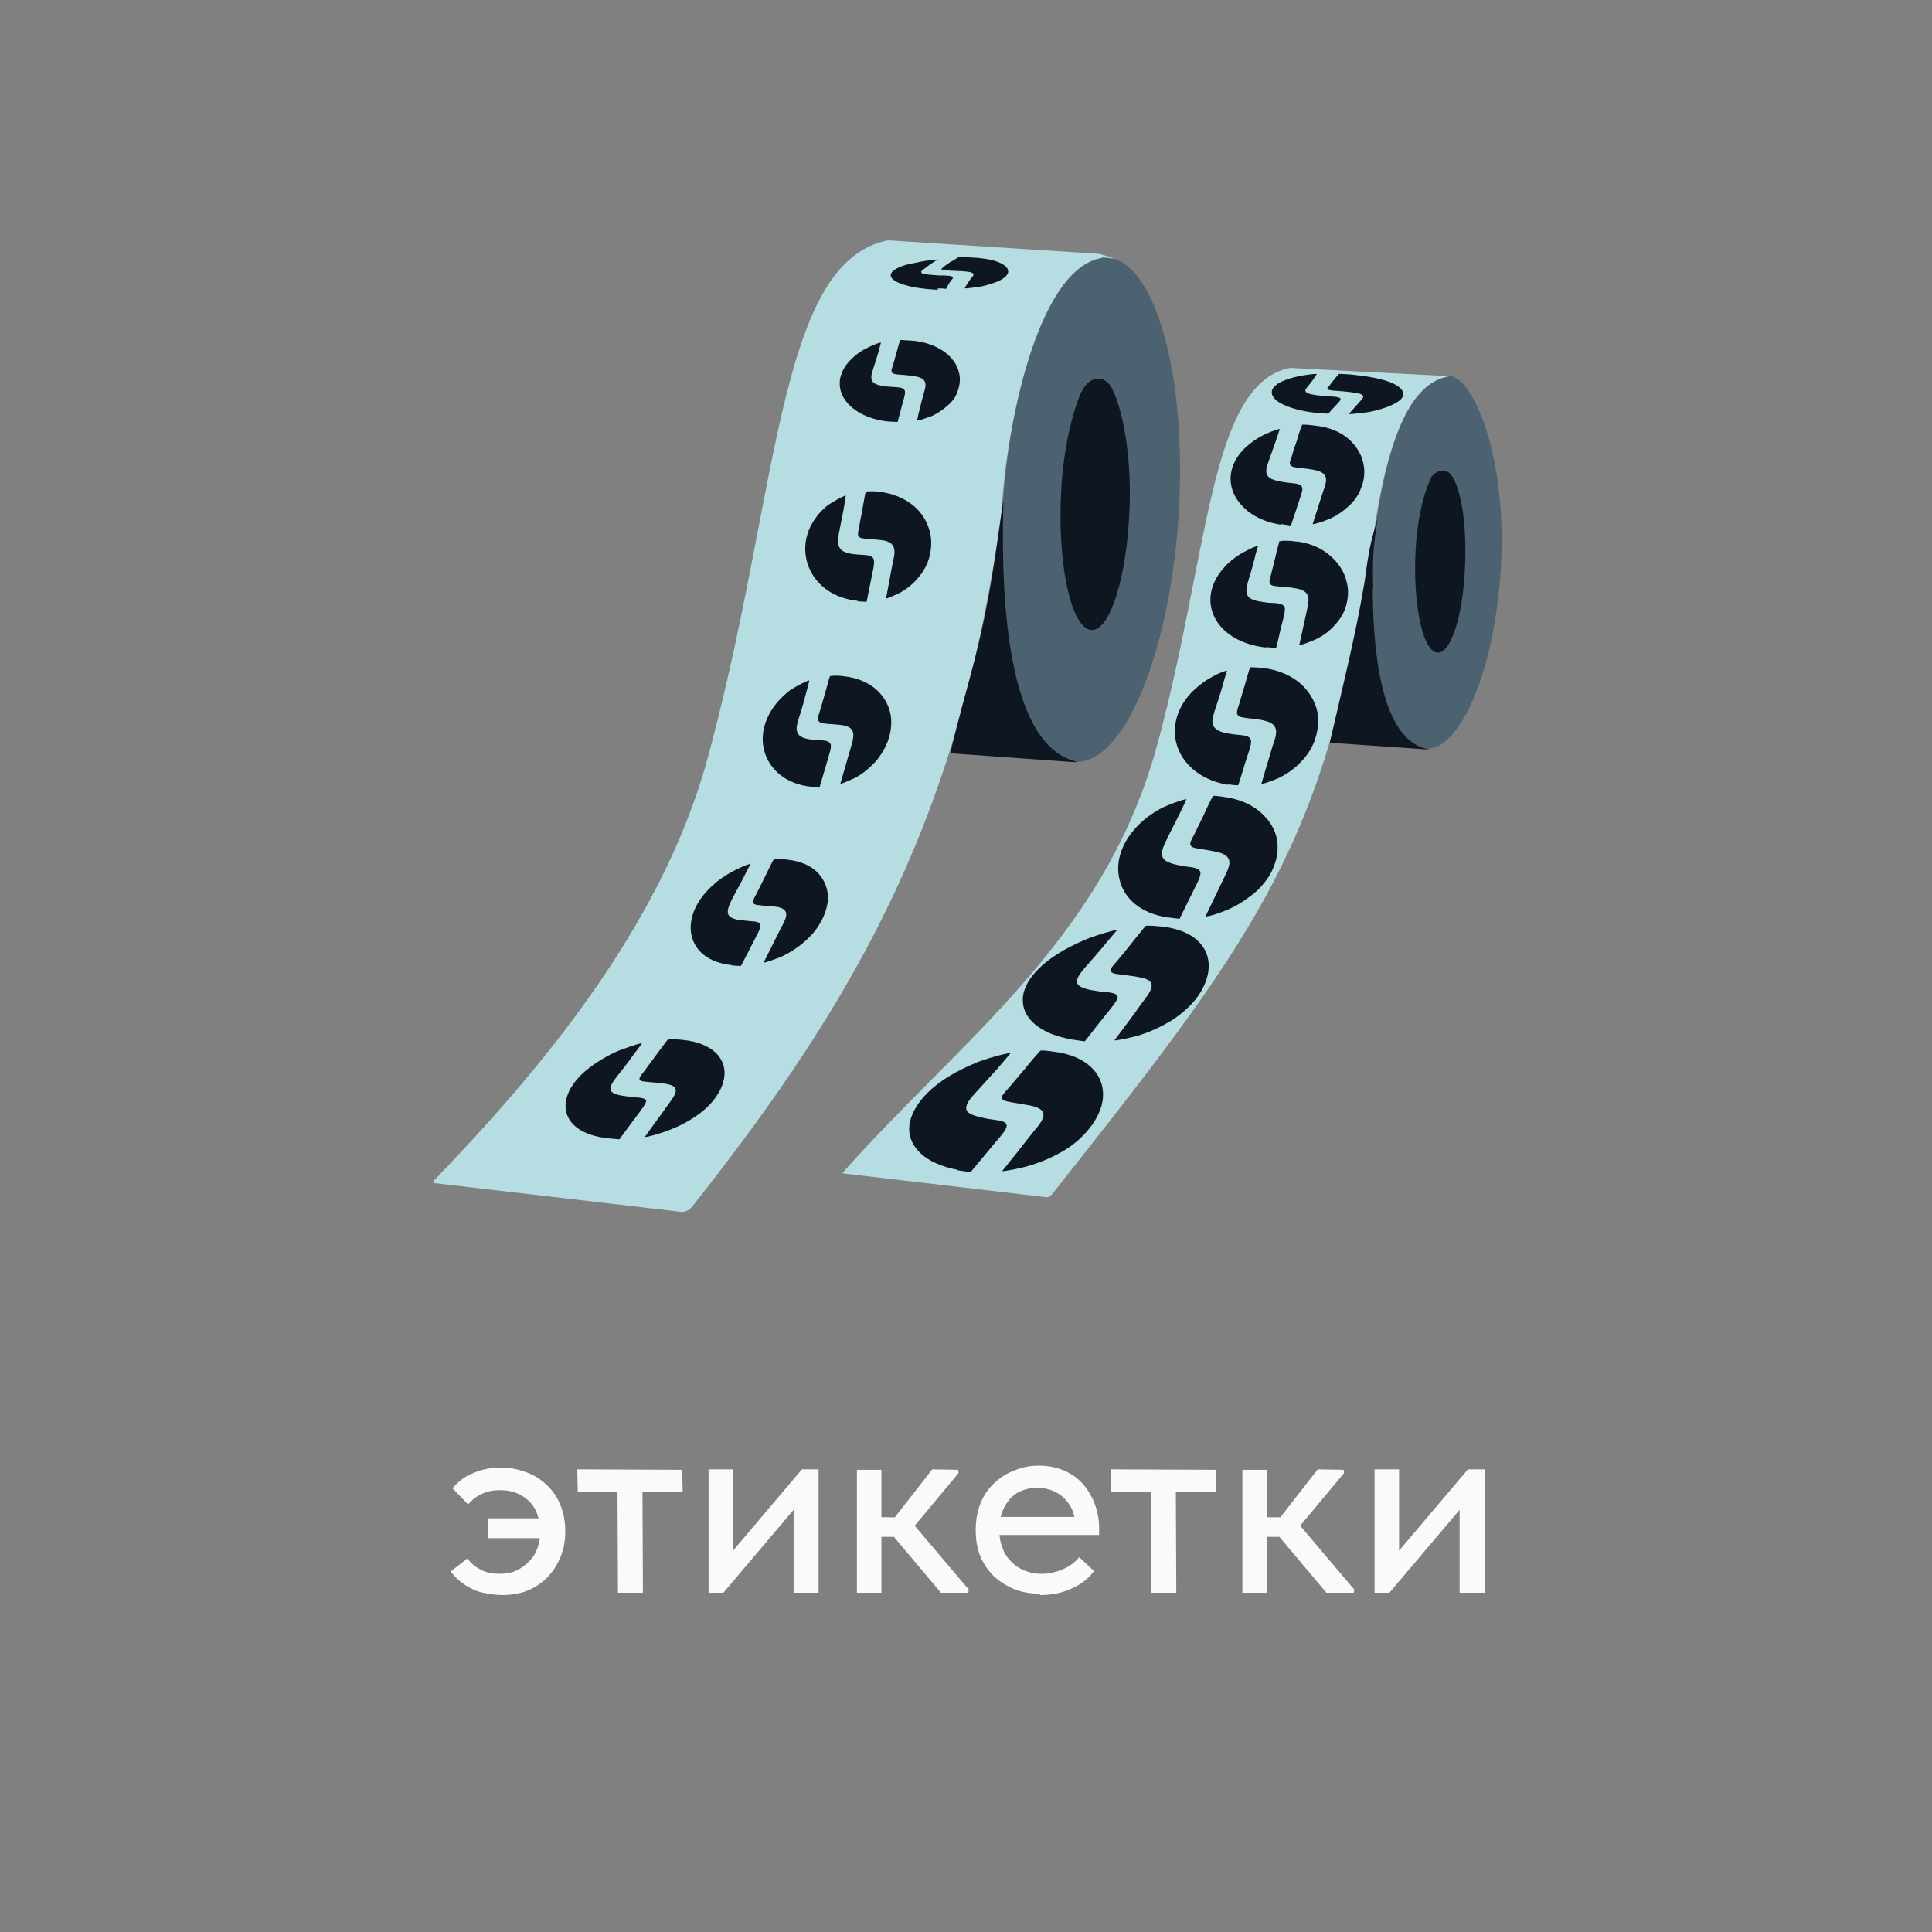 <?xml version="1.0" encoding="UTF-8"?> <svg xmlns="http://www.w3.org/2000/svg" xmlns:xlink="http://www.w3.org/1999/xlink" xmlns:xodm="http://www.corel.com/coreldraw/odm/2003" xml:space="preserve" width="33.348mm" height="33.348mm" version="1.1" style="shape-rendering:geometricPrecision; text-rendering:geometricPrecision; image-rendering:optimizeQuality; fill-rule:evenodd; clip-rule:evenodd" viewBox="0 0 41.8 41.8"><rect x="0" y="0" width="41.8" height="41.8" fill="#808080" stroke="none"/> <defs> <style type="text/css"> .fil4 {fill:none} .fil2 {fill:#0E1621} .fil0 {fill:#4C6270} .fil1 {fill:#B6DDE2} .fil3 {fill:#FAFAFA;fill-rule:nonzero} </style> </defs> <g id="_2996481510768"> <g> <path class="fil0" d="M23.95 5.57c-1.05,-0.08 -2.05,2.3 -2.25,5.32 -0.19,3.01 0.5,5.52 1.55,5.59 1.05,0.08 2.05,-2.3 2.25,-5.32 0.19,-3.01 -0.5,-5.52 -1.55,-5.59z"></path> <path class="fil1" d="M23.84 5.57c0.03,-0 0.18,0.01 0.25,0.03 -0.01,-0.02 -0.28,-0.11 -0.34,-0.11l-4.54 -0.29c-2.43,0.48 -2.35,5.62 -3.94,11.35 -1.02,3.57 -3.61,6.63 -5.87,8.98 -0.03,0.03 -0.05,0.06 0.02,0.07l5.24 0.61c0.15,0.03 0.24,-0.01 0.32,-0.11 3.69,-4.66 5.82,-8.59 6.69,-15.03 0.09,-1.74 0.75,-5.25 2.17,-5.49z"></path> <path class="fil2" d="M21.71 10.86c-0.09,3.1 0.35,5.3 1.55,5.61 0.03,0.01 0.05,0.02 -0.01,0.02l-2.65 -0.19c-0.02,-0 -0.03,-0.02 -0.03,-0.04 0.15,-0.67 0.38,-1.44 0.55,-2.12 0.29,-1.14 0.42,-2.14 0.58,-3.27 0,-0.01 0,-0.01 0,-0z"></path> <path class="fil2" d="M23.4 8.47c-0.2,0.45 -0.42,1.3 -0.45,2.37 -0.05,1.51 0.25,2.76 0.66,2.79 0.41,0.03 0.78,-1.17 0.83,-2.67 0.04,-1.15 -0.16,-2.14 -0.39,-2.57 -0.15,-0.28 -0.49,-0.27 -0.65,0.09z"></path> <path class="fil0" d="M30.6 8.64c-0.44,0.66 -0.8,1.93 -0.9,3.48 -0.14,2.2 0.36,4.02 1.13,4.08 0.76,0.06 1.5,-1.68 1.64,-3.88 0.11,-1.71 -0.24,-3.15 -0.66,-3.8 -0.39,-0.68 -0.88,-0.38 -1.21,0.11z"></path> <path class="fil1" d="M29.67 11.89c0.27,-2 0.71,-3.61 1.7,-3.75l-3.46 -0.18c-1.77,0.35 -1.75,4.12 -2.91,8.29 -1.17,4.1 -4.17,6.21 -6.75,9.1 -0.02,0.02 -0.03,0.04 0.01,0.04l4.36 0.51c0.07,0.01 0.09,-0.01 0.14,-0.06 4.22,-5.33 5.83,-7.42 6.74,-13.13l0.18 -0.83z"></path> <path class="fil2" d="M29.7 12.74c0.01,2.02 0.38,3.38 1.26,3.48l-2.19 -0.15c0.25,-1.09 0.55,-2.28 0.75,-3.45 0.11,-0.85 0.15,-0.91 0.28,-1.39 -0.04,0.39 -0.12,0.63 -0.09,1.5l-0 0z"></path> <path class="fil1" d="M28.47 11.86c0.31,0.15 0.51,0.39 0.57,0.67 0.07,0.28 0.02,0.6 -0.18,0.88 -0.2,0.29 -0.52,0.48 -0.87,0.56 -0.36,0.08 -0.75,0.05 -1.1,-0.12 -0.34,-0.17 -0.57,-0.43 -0.65,-0.71 -0.08,-0.28 -0,-0.59 0.23,-0.86 0.23,-0.27 0.58,-0.44 0.94,-0.52 0.36,-0.08 0.74,-0.05 1.05,0.09l0 0z"></path> <path class="fil1" d="M28.57 9.26c0.35,0.06 0.62,0.24 0.78,0.47 0.16,0.23 0.21,0.51 0.11,0.8 -0.1,0.29 -0.34,0.52 -0.66,0.66 -0.32,0.14 -0.71,0.19 -1.1,0.11 -0.39,-0.07 -0.69,-0.26 -0.86,-0.49 -0.17,-0.23 -0.19,-0.51 -0.06,-0.79 0.14,-0.28 0.42,-0.5 0.74,-0.64 0.32,-0.14 0.7,-0.19 1.05,-0.13l0 0z"></path> <path class="fil1" d="M27.26 14.44c0.4,0.03 0.73,0.21 0.95,0.46 0.23,0.25 0.35,0.59 0.29,0.94 -0.1,0.35 -0.36,0.65 -0.7,0.85 -0.34,0.2 -0.75,0.31 -1.15,0.27 -0.4,-0.04 -0.71,-0.21 -0.91,-0.47 -0.2,-0.25 -0.28,-0.58 -0.2,-0.92 0.07,-0.35 0.3,-0.64 0.62,-0.84 0.31,-0.2 0.7,-0.31 1.1,-0.28l0 0z"></path> <path class="fil1" d="M27.31 17.76c0.17,0.25 0.19,0.58 0.04,0.92 -0.17,0.34 -0.54,0.8 -0.92,0.99 -0.27,0.19 -0.8,0.2 -1.2,0.16 -0.4,-0.04 -0.67,-0.3 -0.81,-0.54 -0.14,-0.25 -0.13,-0.57 0.04,-0.91 0.16,-0.34 0.42,-0.69 0.78,-0.89 0.67,-0.38 1.62,-0.41 2.08,0.27z"></path> <path class="fil1" d="M25.82 20.55c0.12,0.25 0.08,0.57 -0.16,0.9 -0.25,0.33 -0.65,0.62 -1.09,0.8 -0.45,0.18 -0.94,0.27 -1.36,0.22 -0.42,-0.05 -0.69,-0.23 -0.78,-0.47 -0.09,-0.24 -0.01,-0.56 0.25,-0.89 0.26,-0.33 0.64,-0.61 1.06,-0.79 0.58,-0.26 1.73,-0.47 2.07,0.23z"></path> <path class="fil1" d="M22.91 22.8c0.42,0.05 0.65,0.26 0.75,0.51 0.1,0.25 0.02,0.57 -0.25,0.9 -0.28,0.33 -0.81,0.85 -1.28,1.02 -0.47,0.18 -0.9,0.16 -1.35,0.1 -0.45,-0.06 -0.72,-0.38 -0.82,-0.63 -0.1,-0.24 -0,-0.56 0.3,-0.88 0.3,-0.32 0.72,-0.76 1.2,-0.94 0.1,-0.03 0.56,-0.15 0.92,-0.15 0.29,-0 0.54,0.07 0.54,0.07z"></path> <path class="fil2" d="M30.96 10.35c-0.17,0.33 -0.32,0.98 -0.34,1.74 -0.03,1.1 0.18,2.01 0.48,2.03 0.3,0.02 0.57,-0.85 0.6,-1.95 0.03,-0.86 -0.09,-1.6 -0.3,-1.89 -0.12,-0.17 -0.35,-0.1 -0.45,0.07z"></path> <path class="fil1" d="M28.69 8.1c0.36,0 0.64,-0.01 0.97,0.05 1.36,0.25 0.15,0.73 -0.26,0.75 -1.99,0.1 -2.66,-0.69 -0.71,-0.8z"></path> <path class="fil1" d="M17.36 9.89c0.59,0.05 1.17,0.1 1.76,0.15 0.64,0.05 1.28,0.11 1.92,0.16 0.02,0 0.02,0.02 0.02,0.03 -0.21,1.15 -0.42,2.31 -0.64,3.46 -0,0.01 -0.01,0.03 -0.03,0.02 -0.65,-0.06 -1.29,-0.12 -1.94,-0.17 -0.64,-0.06 -1.28,-0.11 -1.92,-0.17 -0.02,-0 -0.03,-0.02 -0.03,-0.03 0.14,-1.04 0.44,-2.1 0.63,-3.28 0.01,-0.06 0.13,-0.17 0.22,-0.16z"></path> <path class="fil1" d="M16.63 13.87c0.59,0.05 1.12,0.1 1.71,0.16 0.63,0.06 1.25,0.11 1.88,0.17 0.05,0.01 0.07,0.04 0.05,0.1 -0.27,1.12 -0.59,2.23 -0.96,3.34 -0.01,0.05 -0.04,0.06 -0.1,0.06 -0.01,-0 -0.02,-0 -0.04,-0 -0.6,-0.06 -1.2,-0.12 -1.79,-0.18 -0.61,-0.06 -1.23,-0.12 -1.84,-0.18 -0.05,-0 -0.05,-0.05 -0.04,-0.09 0.33,-1.09 0.63,-2.1 0.85,-3.2 0.02,-0.08 0.13,-0.19 0.28,-0.18z"></path> <path class="fil1" d="M15.53 17.84c0.58,0.06 1.17,0.12 1.76,0.17 0.59,0.06 1.18,0.12 1.77,0.17 0.05,0.01 0.05,0.04 0.03,0.07 -0.48,1.1 -1.04,2.2 -1.64,3.29 -0.02,0.05 -0.07,0.07 -0.13,0.06 -0.61,-0.06 -1.21,-0.13 -1.82,-0.19 -0.61,-0.06 -1.23,-0.13 -1.84,-0.19 -0.05,-0 -0.05,-0.03 -0.03,-0.06 0.73,-1.08 1.34,-2.17 1.77,-3.28 0.02,-0.05 0.04,-0.06 0.11,-0.06z"></path> <path class="fil1" d="M13.28 21.7c0.63,0.07 1.27,0.13 1.9,0.2 0.62,0.06 1.23,0.13 1.85,0.19 0.06,0.01 0.07,0.04 0.05,0.07 -0.7,1.09 -1.46,2.18 -2.27,3.25 -0.02,0.03 -0.05,0.04 -0.12,0.03 -0.67,-0.07 -1.33,-0.15 -2,-0.22 -0.68,-0.08 -1.37,-0.15 -2.05,-0.22 -0.03,-0 -0.02,-0.02 -0.01,-0.03 0.95,-1.07 1.82,-2.15 2.58,-3.25 0.01,-0.02 0.03,-0.03 0.06,-0.03z"></path> <path class="fil1" d="M17.99 7.06c-0.01,0.02 -0.02,0.04 -0.03,0.07 -0.29,0.64 -0.45,1.41 -0.61,2.11 -0.01,0.04 0.04,0.12 0.1,0.12 1.22,0.1 2.33,0.19 3.55,0.29 0.07,0.01 0.11,-0.03 0.12,-0.08 0.13,-0.83 0.22,-1.68 0.51,-2.5 0.02,-0.06 0,-0.12 -0.09,-0.13 -0.99,-0.04 -1.99,-0.09 -2.96,-0.14 -0.03,-0 -0.06,-0 -0.09,-0 -0.12,-0.01 -0.21,0.01 -0.29,0.05 -0.09,0.04 -0.15,0.11 -0.2,0.22z"></path> <path class="fil1" d="M22.84 5.49c-1,-0.03 -2,-0.1 -3,-0.15 -0.11,-0.01 -0.16,-0 -0.24,0.03 -0.51,0.21 -0.85,0.27 -1.13,0.87 -0.03,0.05 -0.02,0.09 0.06,0.09 1.14,0.02 2.22,0.16 3.36,0.19 0.12,0.01 0.13,-0.04 0.18,-0.14 0.13,-0.3 0.41,-0.62 0.78,-0.85 0.04,-0.03 0.04,-0.04 -0.01,-0.04z"></path> <path class="fil2" d="M22.51 22.73c-0.04,0.04 -0.29,0.33 -0.34,0.4 -0.11,0.13 -0.23,0.27 -0.34,0.4 -0.12,0.14 -0.26,0.25 -0.04,0.3 0.18,0.04 0.37,0.06 0.55,0.1 0.43,0.11 0.18,0.36 -0.01,0.59 -0.21,0.27 -0.43,0.55 -0.65,0.82 0.09,0 0.41,-0.07 0.52,-0.1 0.29,-0.08 0.55,-0.19 0.79,-0.33 0.21,-0.12 0.4,-0.28 0.54,-0.45 0.15,-0.17 0.25,-0.36 0.3,-0.53 0.08,-0.29 0.02,-0.55 -0.14,-0.75 -0.16,-0.2 -0.43,-0.35 -0.78,-0.41 -0.08,-0.01 -0.3,-0.05 -0.38,-0.04z"></path> <path class="fil2" d="M20.72 25.32c0.09,0.01 0.19,0.03 0.28,0.04 0.18,-0.22 0.36,-0.43 0.54,-0.65 0.08,-0.09 0.25,-0.28 0.24,-0.36 -0.01,-0.11 -0.21,-0.11 -0.39,-0.14 -0.19,-0.04 -0.44,-0.08 -0.48,-0.2 -0.03,-0.1 0.06,-0.22 0.19,-0.36 0.16,-0.18 0.33,-0.36 0.49,-0.54 0.09,-0.11 0.19,-0.22 0.28,-0.33 -0.16,0.02 -0.44,0.1 -0.61,0.16 -0.16,0.05 -0.43,0.18 -0.58,0.26 -0.66,0.36 -1,0.82 -1.01,1.22 -0,0.4 0.35,0.76 1.05,0.89z"></path> <path class="fil2" d="M28.17 9.2c-0.02,0.03 -0.1,0.28 -0.11,0.33 -0.04,0.11 -0.08,0.22 -0.11,0.34 -0.04,0.12 -0.1,0.21 0.07,0.24 0.14,0.02 0.29,0.03 0.43,0.06 0.34,0.07 0.24,0.28 0.17,0.48 -0.07,0.23 -0.15,0.46 -0.22,0.69 0.06,-0 0.26,-0.07 0.33,-0.1 0.18,-0.07 0.33,-0.18 0.46,-0.3 0.12,-0.11 0.21,-0.24 0.26,-0.39 0.06,-0.14 0.08,-0.3 0.06,-0.45 -0.03,-0.24 -0.15,-0.44 -0.33,-0.6 -0.18,-0.16 -0.43,-0.26 -0.72,-0.29 -0.06,-0.01 -0.24,-0.03 -0.29,-0.02z"></path> <path class="fil2" d="M27.72 11.34c0.07,0.01 0.14,0.02 0.21,0.03 0.06,-0.18 0.12,-0.36 0.18,-0.54 0.02,-0.08 0.09,-0.23 0.06,-0.29 -0.04,-0.09 -0.19,-0.08 -0.33,-0.1 -0.15,-0.02 -0.34,-0.05 -0.41,-0.14 -0.06,-0.08 -0.03,-0.18 0.01,-0.3 0.05,-0.15 0.11,-0.3 0.16,-0.45 0.03,-0.09 0.06,-0.18 0.09,-0.27 -0.11,0.02 -0.29,0.1 -0.39,0.15 -0.1,0.05 -0.25,0.16 -0.33,0.23 -0.34,0.31 -0.42,0.69 -0.28,1.01 0.14,0.32 0.49,0.6 1.01,0.68z"></path> <path class="fil2" d="M28.97 8.09c-0.02,0.01 -0.09,0.11 -0.11,0.13 -0.04,0.04 -0.07,0.09 -0.1,0.13 -0.04,0.05 -0.1,0.08 0.07,0.1 0.14,0.01 0.29,0.02 0.43,0.04 0.34,0.04 0.23,0.12 0.16,0.2 -0.08,0.09 -0.16,0.18 -0.24,0.27 0.06,0 0.25,-0.02 0.32,-0.03 0.18,-0.02 0.33,-0.06 0.47,-0.11 0.12,-0.04 0.22,-0.09 0.29,-0.14 0.07,-0.05 0.11,-0.11 0.1,-0.17 -0.01,-0.09 -0.12,-0.18 -0.31,-0.25 -0.19,-0.07 -0.46,-0.12 -0.76,-0.15 -0.07,-0.01 -0.26,-0.02 -0.31,-0.02z"></path> <path class="fil2" d="M28.55 8.94c0.06,0 0.13,0.01 0.19,0.01 0.06,-0.07 0.12,-0.14 0.19,-0.21 0.03,-0.03 0.09,-0.09 0.07,-0.12 -0.04,-0.04 -0.18,-0.04 -0.32,-0.05 -0.14,-0.01 -0.33,-0.03 -0.4,-0.07 -0.06,-0.04 -0.04,-0.07 -0,-0.12 0.05,-0.06 0.1,-0.12 0.14,-0.18 0.02,-0.04 0.05,-0.07 0.07,-0.11 -0.11,0 -0.29,0.03 -0.39,0.05 -0.1,0.02 -0.24,0.06 -0.31,0.09 -0.3,0.12 -0.34,0.28 -0.19,0.42 0.15,0.13 0.48,0.25 0.95,0.29z"></path> <path class="fil2" d="M14.45 22.49c-0.03,0.03 -0.21,0.28 -0.25,0.33 -0.08,0.11 -0.17,0.23 -0.25,0.34 -0.09,0.12 -0.2,0.22 -0.01,0.24 0.15,0.02 0.32,0.02 0.47,0.05 0.37,0.06 0.17,0.27 0.03,0.47 -0.16,0.23 -0.33,0.45 -0.49,0.68 0.08,-0 0.33,-0.08 0.42,-0.11 0.23,-0.08 0.44,-0.18 0.64,-0.31 0.17,-0.11 0.32,-0.24 0.43,-0.38 0.11,-0.14 0.19,-0.29 0.22,-0.44 0.05,-0.23 -0.02,-0.43 -0.17,-0.58 -0.16,-0.15 -0.4,-0.25 -0.71,-0.28 -0.07,-0.01 -0.26,-0.02 -0.33,-0.01z"></path> <path class="fil2" d="M13.17 24.63c0.08,0.01 0.15,0.01 0.23,0.02 0.13,-0.18 0.27,-0.36 0.4,-0.54 0.06,-0.08 0.18,-0.23 0.18,-0.29 -0.01,-0.08 -0.19,-0.07 -0.34,-0.09 -0.16,-0.02 -0.37,-0.04 -0.42,-0.13 -0.04,-0.08 0.03,-0.18 0.12,-0.3 0.12,-0.15 0.24,-0.3 0.35,-0.46 0.07,-0.09 0.14,-0.18 0.2,-0.27 -0.13,0.02 -0.36,0.11 -0.5,0.16 -0.13,0.05 -0.35,0.17 -0.45,0.24 -0.51,0.32 -0.74,0.71 -0.7,1.03 0.04,0.32 0.35,0.57 0.93,0.63z"></path> <path class="fil2" d="M16.73 18.61c-0.02,0.03 -0.15,0.3 -0.18,0.36 -0.06,0.12 -0.12,0.24 -0.18,0.36 -0.06,0.12 -0.15,0.23 0.02,0.25 0.14,0.02 0.28,0.02 0.42,0.04 0.33,0.06 0.18,0.28 0.07,0.49 -0.12,0.24 -0.24,0.48 -0.36,0.72 0.07,-0.01 0.28,-0.09 0.36,-0.12 0.2,-0.09 0.37,-0.2 0.53,-0.34 0.14,-0.12 0.26,-0.26 0.34,-0.41 0.09,-0.15 0.14,-0.31 0.16,-0.46 0.02,-0.24 -0.06,-0.45 -0.21,-0.61 -0.15,-0.16 -0.38,-0.26 -0.66,-0.29 -0.06,-0.01 -0.24,-0.02 -0.29,-0.01z"></path> <path class="fil2" d="M15.83 20.89c0.07,0 0.14,0.01 0.2,0.01 0.1,-0.19 0.2,-0.38 0.3,-0.58 0.04,-0.08 0.14,-0.25 0.12,-0.31 -0.02,-0.09 -0.17,-0.07 -0.31,-0.09 -0.14,-0.01 -0.33,-0.03 -0.38,-0.13 -0.04,-0.08 0.01,-0.19 0.07,-0.32 0.08,-0.16 0.18,-0.33 0.26,-0.49 0.05,-0.1 0.1,-0.2 0.15,-0.29 -0.11,0.02 -0.31,0.12 -0.42,0.18 -0.11,0.06 -0.29,0.18 -0.37,0.26 -0.41,0.35 -0.56,0.77 -0.49,1.1 0.07,0.34 0.37,0.6 0.87,0.65z"></path> <path class="fil2" d="M17.96 14.62c-0.02,0.04 -0.09,0.32 -0.11,0.38 -0.04,0.13 -0.07,0.25 -0.11,0.38 -0.04,0.13 -0.1,0.24 0.07,0.27 0.14,0.02 0.28,0.02 0.42,0.04 0.33,0.05 0.23,0.29 0.17,0.51 -0.07,0.25 -0.15,0.51 -0.22,0.76 0.06,-0.01 0.25,-0.1 0.32,-0.13 0.17,-0.09 0.32,-0.22 0.45,-0.36 0.11,-0.13 0.2,-0.28 0.26,-0.44 0.06,-0.16 0.08,-0.33 0.07,-0.48 -0.02,-0.25 -0.14,-0.47 -0.32,-0.63 -0.18,-0.16 -0.43,-0.26 -0.71,-0.29 -0.06,-0.01 -0.24,-0.02 -0.29,-0z"></path> <path class="fil2" d="M17.53 17.03c0.07,0 0.13,0.01 0.2,0.01 0.06,-0.2 0.12,-0.41 0.18,-0.61 0.02,-0.09 0.09,-0.26 0.06,-0.33 -0.04,-0.09 -0.18,-0.08 -0.31,-0.09 -0.14,-0.01 -0.33,-0.03 -0.39,-0.13 -0.06,-0.09 -0.03,-0.2 0.01,-0.33 0.05,-0.17 0.11,-0.34 0.15,-0.52 0.03,-0.1 0.06,-0.21 0.08,-0.31 -0.11,0.03 -0.28,0.13 -0.38,0.19 -0.1,0.06 -0.24,0.2 -0.31,0.28 -0.32,0.38 -0.39,0.81 -0.25,1.16 0.14,0.35 0.48,0.62 0.97,0.67z"></path> <path class="fil2" d="M18.73 10.64c-0.01,0.03 -0.06,0.31 -0.07,0.37 -0.02,0.13 -0.05,0.25 -0.07,0.38 -0.02,0.13 -0.08,0.24 0.09,0.26 0.14,0.02 0.28,0.02 0.42,0.04 0.33,0.05 0.26,0.29 0.21,0.51 -0.05,0.25 -0.09,0.5 -0.14,0.75 0.06,-0.01 0.24,-0.1 0.31,-0.13 0.16,-0.09 0.3,-0.21 0.41,-0.35 0.1,-0.12 0.18,-0.27 0.22,-0.43 0.04,-0.16 0.05,-0.32 0.02,-0.48 -0.05,-0.25 -0.18,-0.47 -0.38,-0.63 -0.2,-0.16 -0.45,-0.26 -0.73,-0.29 -0.06,-0.01 -0.24,-0.02 -0.29,-0z"></path> <path class="fil2" d="M18.55 13.01c0.06,0 0.13,0.01 0.2,0.01 0.04,-0.2 0.08,-0.4 0.12,-0.6 0.02,-0.09 0.06,-0.26 0.03,-0.33 -0.05,-0.09 -0.19,-0.08 -0.32,-0.09 -0.14,-0.01 -0.33,-0.03 -0.4,-0.13 -0.07,-0.09 -0.05,-0.2 -0.03,-0.33 0.03,-0.17 0.07,-0.34 0.1,-0.51 0.02,-0.1 0.03,-0.2 0.05,-0.31 -0.1,0.03 -0.26,0.13 -0.36,0.19 -0.09,0.06 -0.22,0.19 -0.28,0.28 -0.28,0.37 -0.3,0.8 -0.13,1.15 0.17,0.35 0.53,0.61 1.03,0.66z"></path> <path class="fil2" d="M19.48 7.34c-0.01,0.03 -0.07,0.23 -0.08,0.28 -0.03,0.09 -0.05,0.19 -0.08,0.28 -0.03,0.1 -0.08,0.18 0.08,0.2 0.13,0.01 0.26,0.02 0.39,0.04 0.31,0.05 0.24,0.22 0.19,0.39 -0.05,0.19 -0.1,0.38 -0.14,0.57 0.06,-0 0.23,-0.07 0.3,-0.09 0.16,-0.07 0.28,-0.16 0.39,-0.26 0.1,-0.09 0.17,-0.2 0.2,-0.32 0.04,-0.12 0.05,-0.25 0.02,-0.36 -0.04,-0.19 -0.17,-0.36 -0.35,-0.48 -0.18,-0.12 -0.41,-0.2 -0.67,-0.22 -0.06,-0 -0.22,-0.02 -0.26,-0.01z"></path> <path class="fil2" d="M19.23 9.12c0.06,0 0.13,0.01 0.19,0.01 0.04,-0.15 0.08,-0.3 0.12,-0.45 0.02,-0.07 0.06,-0.19 0.03,-0.24 -0.04,-0.07 -0.18,-0.06 -0.3,-0.07 -0.14,-0.01 -0.31,-0.03 -0.38,-0.1 -0.06,-0.07 -0.04,-0.15 -0.01,-0.25 0.04,-0.13 0.08,-0.25 0.12,-0.38 0.02,-0.08 0.04,-0.15 0.06,-0.23 -0.1,0.02 -0.25,0.09 -0.34,0.14 -0.09,0.04 -0.22,0.14 -0.28,0.2 -0.29,0.27 -0.34,0.59 -0.19,0.85 0.15,0.26 0.49,0.47 0.97,0.52z"></path> <path class="fil2" d="M20.73 5.57c-0.02,0.01 -0.14,0.09 -0.17,0.1 -0.05,0.03 -0.1,0.07 -0.14,0.1 -0.04,0.04 -0.11,0.07 0.05,0.08 0.12,0.01 0.25,0.01 0.38,0.02 0.3,0.02 0.21,0.09 0.16,0.15 -0.05,0.07 -0.1,0.14 -0.14,0.22 0.06,-0 0.22,-0.02 0.28,-0.03 0.15,-0.02 0.27,-0.06 0.38,-0.1 0.1,-0.03 0.17,-0.08 0.22,-0.12 0.05,-0.05 0.07,-0.09 0.06,-0.14 -0.01,-0.07 -0.1,-0.14 -0.24,-0.19 -0.14,-0.05 -0.33,-0.08 -0.57,-0.09 -0.05,-0 -0.2,-0.01 -0.25,-0.01z"></path> <path class="fil2" d="M20.29 6.24c0.06,0 0.12,0 0.18,0.01 0.03,-0.06 0.06,-0.12 0.1,-0.17 0.02,-0.03 0.07,-0.07 0.04,-0.09 -0.04,-0.03 -0.17,-0.03 -0.29,-0.03 -0.13,-0.01 -0.3,-0.02 -0.36,-0.04 -0.05,-0.03 -0.03,-0.06 0.02,-0.09 0.06,-0.05 0.13,-0.1 0.19,-0.14 0.04,-0.03 0.09,-0.06 0.14,-0.08 -0.1,0.01 -0.28,0.03 -0.38,0.05 -0.1,0.02 -0.25,0.05 -0.33,0.07 -0.33,0.1 -0.4,0.23 -0.26,0.33 0.15,0.11 0.5,0.19 0.95,0.21z"></path> <path class="fil2" d="M27.68 11.71c-0.01,0.03 -0.08,0.3 -0.09,0.36 -0.03,0.12 -0.06,0.24 -0.09,0.36 -0.03,0.12 -0.09,0.23 0.09,0.25 0.15,0.02 0.3,0.02 0.45,0.05 0.36,0.06 0.27,0.29 0.23,0.5 -0.05,0.24 -0.11,0.49 -0.16,0.73 0.07,-0.01 0.27,-0.09 0.34,-0.12 0.18,-0.08 0.33,-0.2 0.45,-0.34 0.11,-0.12 0.19,-0.26 0.23,-0.42 0.04,-0.15 0.05,-0.32 0.01,-0.47 -0.05,-0.25 -0.2,-0.46 -0.4,-0.62 -0.2,-0.16 -0.46,-0.26 -0.75,-0.28 -0.06,-0.01 -0.24,-0.02 -0.3,-0z"></path> <path class="fil2" d="M27.39 14c0.07,0.01 0.15,0.01 0.22,0.02 0.05,-0.19 0.09,-0.39 0.14,-0.58 0.02,-0.08 0.07,-0.25 0.04,-0.31 -0.05,-0.09 -0.2,-0.08 -0.35,-0.09 -0.15,-0.02 -0.36,-0.04 -0.43,-0.13 -0.07,-0.08 -0.04,-0.19 -0.01,-0.32 0.05,-0.16 0.1,-0.33 0.14,-0.49 0.02,-0.1 0.05,-0.19 0.08,-0.29 -0.11,0.02 -0.28,0.12 -0.39,0.18 -0.1,0.06 -0.25,0.18 -0.32,0.26 -0.33,0.35 -0.4,0.75 -0.24,1.09 0.16,0.34 0.56,0.61 1.12,0.67z"></path> <path class="fil2" d="M27.05 14.43c-0.02,0.04 -0.1,0.33 -0.12,0.4 -0.04,0.13 -0.08,0.27 -0.12,0.4 -0.04,0.14 -0.11,0.26 0.07,0.29 0.15,0.03 0.31,0.03 0.47,0.07 0.37,0.08 0.26,0.33 0.18,0.56 -0.08,0.27 -0.16,0.54 -0.24,0.81 0.07,-0 0.28,-0.09 0.36,-0.12 0.19,-0.09 0.36,-0.21 0.5,-0.36 0.13,-0.13 0.23,-0.29 0.29,-0.45 0.06,-0.17 0.09,-0.35 0.08,-0.52 -0.03,-0.27 -0.16,-0.51 -0.36,-0.7 -0.2,-0.18 -0.48,-0.31 -0.79,-0.35 -0.07,-0.01 -0.26,-0.03 -0.32,-0.02z"></path> <path class="fil2" d="M26.57 16.97c0.07,0.01 0.15,0.02 0.22,0.02 0.07,-0.21 0.13,-0.43 0.2,-0.64 0.03,-0.09 0.1,-0.27 0.07,-0.35 -0.04,-0.1 -0.2,-0.09 -0.35,-0.11 -0.16,-0.02 -0.37,-0.05 -0.44,-0.16 -0.07,-0.1 -0.03,-0.21 0.01,-0.35 0.06,-0.18 0.12,-0.36 0.17,-0.54 0.03,-0.11 0.06,-0.22 0.1,-0.33 -0.12,0.02 -0.31,0.12 -0.42,0.19 -0.11,0.06 -0.27,0.2 -0.35,0.28 -0.36,0.38 -0.44,0.84 -0.29,1.22 0.15,0.38 0.53,0.69 1.08,0.78z"></path> <path class="fil2" d="M26.24 17.23c-0.03,0.04 -0.17,0.34 -0.2,0.41 -0.07,0.14 -0.13,0.27 -0.2,0.41 -0.07,0.14 -0.17,0.26 0.03,0.3 0.16,0.03 0.33,0.05 0.49,0.09 0.38,0.1 0.22,0.34 0.11,0.58 -0.13,0.27 -0.26,0.54 -0.39,0.81 0.08,-0 0.32,-0.08 0.41,-0.12 0.22,-0.08 0.42,-0.21 0.6,-0.35 0.16,-0.12 0.29,-0.28 0.39,-0.44 0.09,-0.17 0.15,-0.34 0.16,-0.52 0.02,-0.28 -0.08,-0.53 -0.27,-0.73 -0.18,-0.2 -0.45,-0.35 -0.78,-0.41 -0.07,-0.01 -0.28,-0.05 -0.34,-0.04z"></path> <path class="fil2" d="M25.28 19.85c0.08,0.01 0.16,0.02 0.24,0.03 0.11,-0.22 0.21,-0.43 0.32,-0.65 0.05,-0.1 0.15,-0.28 0.13,-0.36 -0.03,-0.11 -0.2,-0.1 -0.36,-0.13 -0.17,-0.03 -0.39,-0.07 -0.45,-0.18 -0.05,-0.1 0,-0.23 0.07,-0.37 0.09,-0.19 0.19,-0.38 0.28,-0.56 0.05,-0.11 0.11,-0.22 0.16,-0.34 -0.13,0.02 -0.35,0.11 -0.49,0.17 -0.13,0.06 -0.33,0.19 -0.43,0.28 -0.46,0.39 -0.63,0.88 -0.53,1.28 0.09,0.41 0.45,0.74 1.04,0.83z"></path> <path class="fil2" d="M24.79 20.03c-0.04,0.04 -0.26,0.32 -0.31,0.38 -0.1,0.13 -0.21,0.26 -0.31,0.38 -0.11,0.13 -0.24,0.24 -0.03,0.28 0.18,0.03 0.37,0.04 0.54,0.08 0.42,0.08 0.19,0.33 0.02,0.56 -0.19,0.27 -0.39,0.53 -0.59,0.8 0.09,-0 0.39,-0.07 0.5,-0.1 0.27,-0.08 0.52,-0.2 0.75,-0.34 0.2,-0.13 0.37,-0.28 0.51,-0.45 0.13,-0.17 0.22,-0.35 0.26,-0.53 0.06,-0.28 -0.01,-0.52 -0.18,-0.7 -0.17,-0.18 -0.44,-0.3 -0.79,-0.34 -0.08,-0.01 -0.3,-0.03 -0.37,-0.02z"></path> <path class="fil2" d="M23.19 22.49c0.09,0.01 0.18,0.03 0.28,0.04 0.16,-0.21 0.33,-0.42 0.49,-0.62 0.07,-0.09 0.23,-0.27 0.22,-0.34 -0.01,-0.1 -0.21,-0.1 -0.39,-0.12 -0.19,-0.03 -0.43,-0.06 -0.48,-0.17 -0.04,-0.09 0.05,-0.21 0.16,-0.34 0.15,-0.17 0.3,-0.34 0.44,-0.51 0.08,-0.1 0.17,-0.2 0.26,-0.31 -0.15,0.02 -0.42,0.11 -0.59,0.17 -0.16,0.06 -0.41,0.18 -0.55,0.26 -0.62,0.35 -0.93,0.77 -0.9,1.13 0.02,0.37 0.39,0.7 1.07,0.81z"></path> </g> <path class="fil3" d="M10.85 34.51c0.21,0 0.4,-0.03 0.57,-0.1 0.17,-0.07 0.31,-0.17 0.43,-0.29 0.12,-0.13 0.21,-0.27 0.28,-0.44 0.07,-0.17 0.1,-0.35 0.1,-0.55 0,-0.22 -0.04,-0.41 -0.11,-0.58 -0.07,-0.17 -0.17,-0.31 -0.3,-0.43 -0.13,-0.12 -0.27,-0.21 -0.44,-0.27 -0.17,-0.06 -0.35,-0.1 -0.54,-0.1 -0.1,0 -0.21,0.01 -0.31,0.03 -0.1,0.02 -0.2,0.05 -0.29,0.09 -0.09,0.04 -0.18,0.08 -0.25,0.14 -0.08,0.06 -0.14,0.12 -0.2,0.19l0.34 0.35c0.08,-0.1 0.18,-0.18 0.3,-0.23 0.12,-0.06 0.26,-0.08 0.4,-0.08 0.12,0 0.23,0.02 0.34,0.06 0.1,0.04 0.19,0.1 0.27,0.17 0.08,0.08 0.14,0.17 0.18,0.28 0.04,0.11 0.07,0.24 0.07,0.38 0,0.13 -0.02,0.25 -0.06,0.36 -0.04,0.11 -0.1,0.21 -0.18,0.29 -0.08,0.08 -0.17,0.15 -0.28,0.2 -0.11,0.05 -0.23,0.07 -0.37,0.07 -0.15,0 -0.29,-0.03 -0.4,-0.09 -0.12,-0.06 -0.21,-0.14 -0.29,-0.24l-0.36 0.28c0.06,0.08 0.12,0.14 0.2,0.21 0.08,0.06 0.16,0.12 0.25,0.16 0.09,0.05 0.19,0.08 0.31,0.1 0.11,0.02 0.23,0.04 0.35,0.04zm-0.3 -1.23l1.3 0 0 -0.43 -1.3 0 0 0.43zm2.83 1.18l0.53 0 -0.01 -2.19 0.87 0 -0.01 -0.47 -2.27 -0.01 0.01 0.48 0.86 0 0.01 2.19zm1.95 0l0.32 0 1.83 -2.16 -0.31 0.03 0 2.13 0.54 0 0 -2.67 -0.36 0 -1.83 2.16 0.34 -0.03 0 -2.13 -0.53 0 0 2.67zm5.02 0l0.6 0 0.01 -0.07 -1.17 -1.38 0.95 -1.14 -0.01 -0.07 -0.56 -0.01 -0.99 1.27 1.17 1.39zm-1.64 -1.21l0.72 0 -0.01 -0.42 -0.72 -0.01 0 0.43zm-0.17 1.21l0.53 0 0 -1.88 0 -0.04 0 -0.74 -0.53 0 0 0.74 0 0.04 0 1.12 0 0.09 0 0.66zm3.96 0.05c0.24,0 0.46,-0.04 0.66,-0.13 0.21,-0.09 0.38,-0.21 0.51,-0.39l-0.32 -0.3c-0.09,0.11 -0.21,0.2 -0.35,0.26 -0.14,0.06 -0.3,0.1 -0.46,0.1 -0.13,0 -0.25,-0.02 -0.37,-0.07 -0.11,-0.04 -0.21,-0.11 -0.29,-0.19 -0.08,-0.08 -0.15,-0.18 -0.19,-0.3 -0.05,-0.12 -0.07,-0.25 -0.07,-0.39 0,-0.14 0.02,-0.27 0.06,-0.38 0.04,-0.11 0.1,-0.21 0.17,-0.29 0.07,-0.08 0.16,-0.14 0.26,-0.18 0.1,-0.04 0.21,-0.06 0.33,-0.06 0.12,0 0.23,0.02 0.33,0.06 0.1,0.04 0.19,0.1 0.26,0.17 0.07,0.07 0.13,0.16 0.17,0.25 0.04,0.1 0.06,0.2 0.06,0.31l0 0.16 0.31 -0.32 -2.14 0 0 0.39 2.35 0 0 -0.15c0,-0.18 -0.03,-0.34 -0.09,-0.51 -0.06,-0.16 -0.14,-0.3 -0.25,-0.43 -0.11,-0.13 -0.25,-0.23 -0.41,-0.3 -0.16,-0.07 -0.35,-0.11 -0.55,-0.11 -0.18,0 -0.36,0.03 -0.52,0.1 -0.17,0.06 -0.31,0.15 -0.44,0.27 -0.13,0.12 -0.23,0.26 -0.3,0.43 -0.07,0.17 -0.11,0.37 -0.11,0.59 0,0.21 0.03,0.4 0.1,0.57 0.07,0.17 0.17,0.31 0.29,0.43 0.13,0.12 0.27,0.21 0.44,0.28 0.17,0.07 0.36,0.1 0.56,0.1zm2.42 -0.05l0.53 0 -0.01 -2.19 0.87 0 -0.01 -0.47 -2.27 -0.01 0.01 0.48 0.86 0 0.01 2.19zm3.77 0l0.6 0 0.01 -0.07 -1.17 -1.38 0.95 -1.14 -0.01 -0.07 -0.56 -0.01 -0.99 1.27 1.17 1.39zm-1.64 -1.21l0.72 0 -0.01 -0.42 -0.72 -0.01 0 0.43zm-0.17 1.21l0.53 0 0 -1.88 0 -0.04 0 -0.74 -0.53 0 0 0.74 0 0.04 0 1.12 0 0.09 0 0.66zm2.86 0l0.32 0 1.83 -2.16 -0.31 0.03 0 2.13 0.54 0 0 -2.67 -0.36 0 -1.83 2.16 0.34 -0.03 0 -2.13 -0.53 0 0 2.67z"></path> <path class="fil4" d="M5.97 0l29.87 0c3.28,0 5.97,2.69 5.97,5.97l0 29.87c0,3.28 -2.69,5.97 -5.97,5.97l-29.87 0c-3.28,0 -5.97,-2.69 -5.97,-5.97l0 -29.87c0,-3.28 2.69,-5.97 5.97,-5.97z"></path> </g> </svg> 